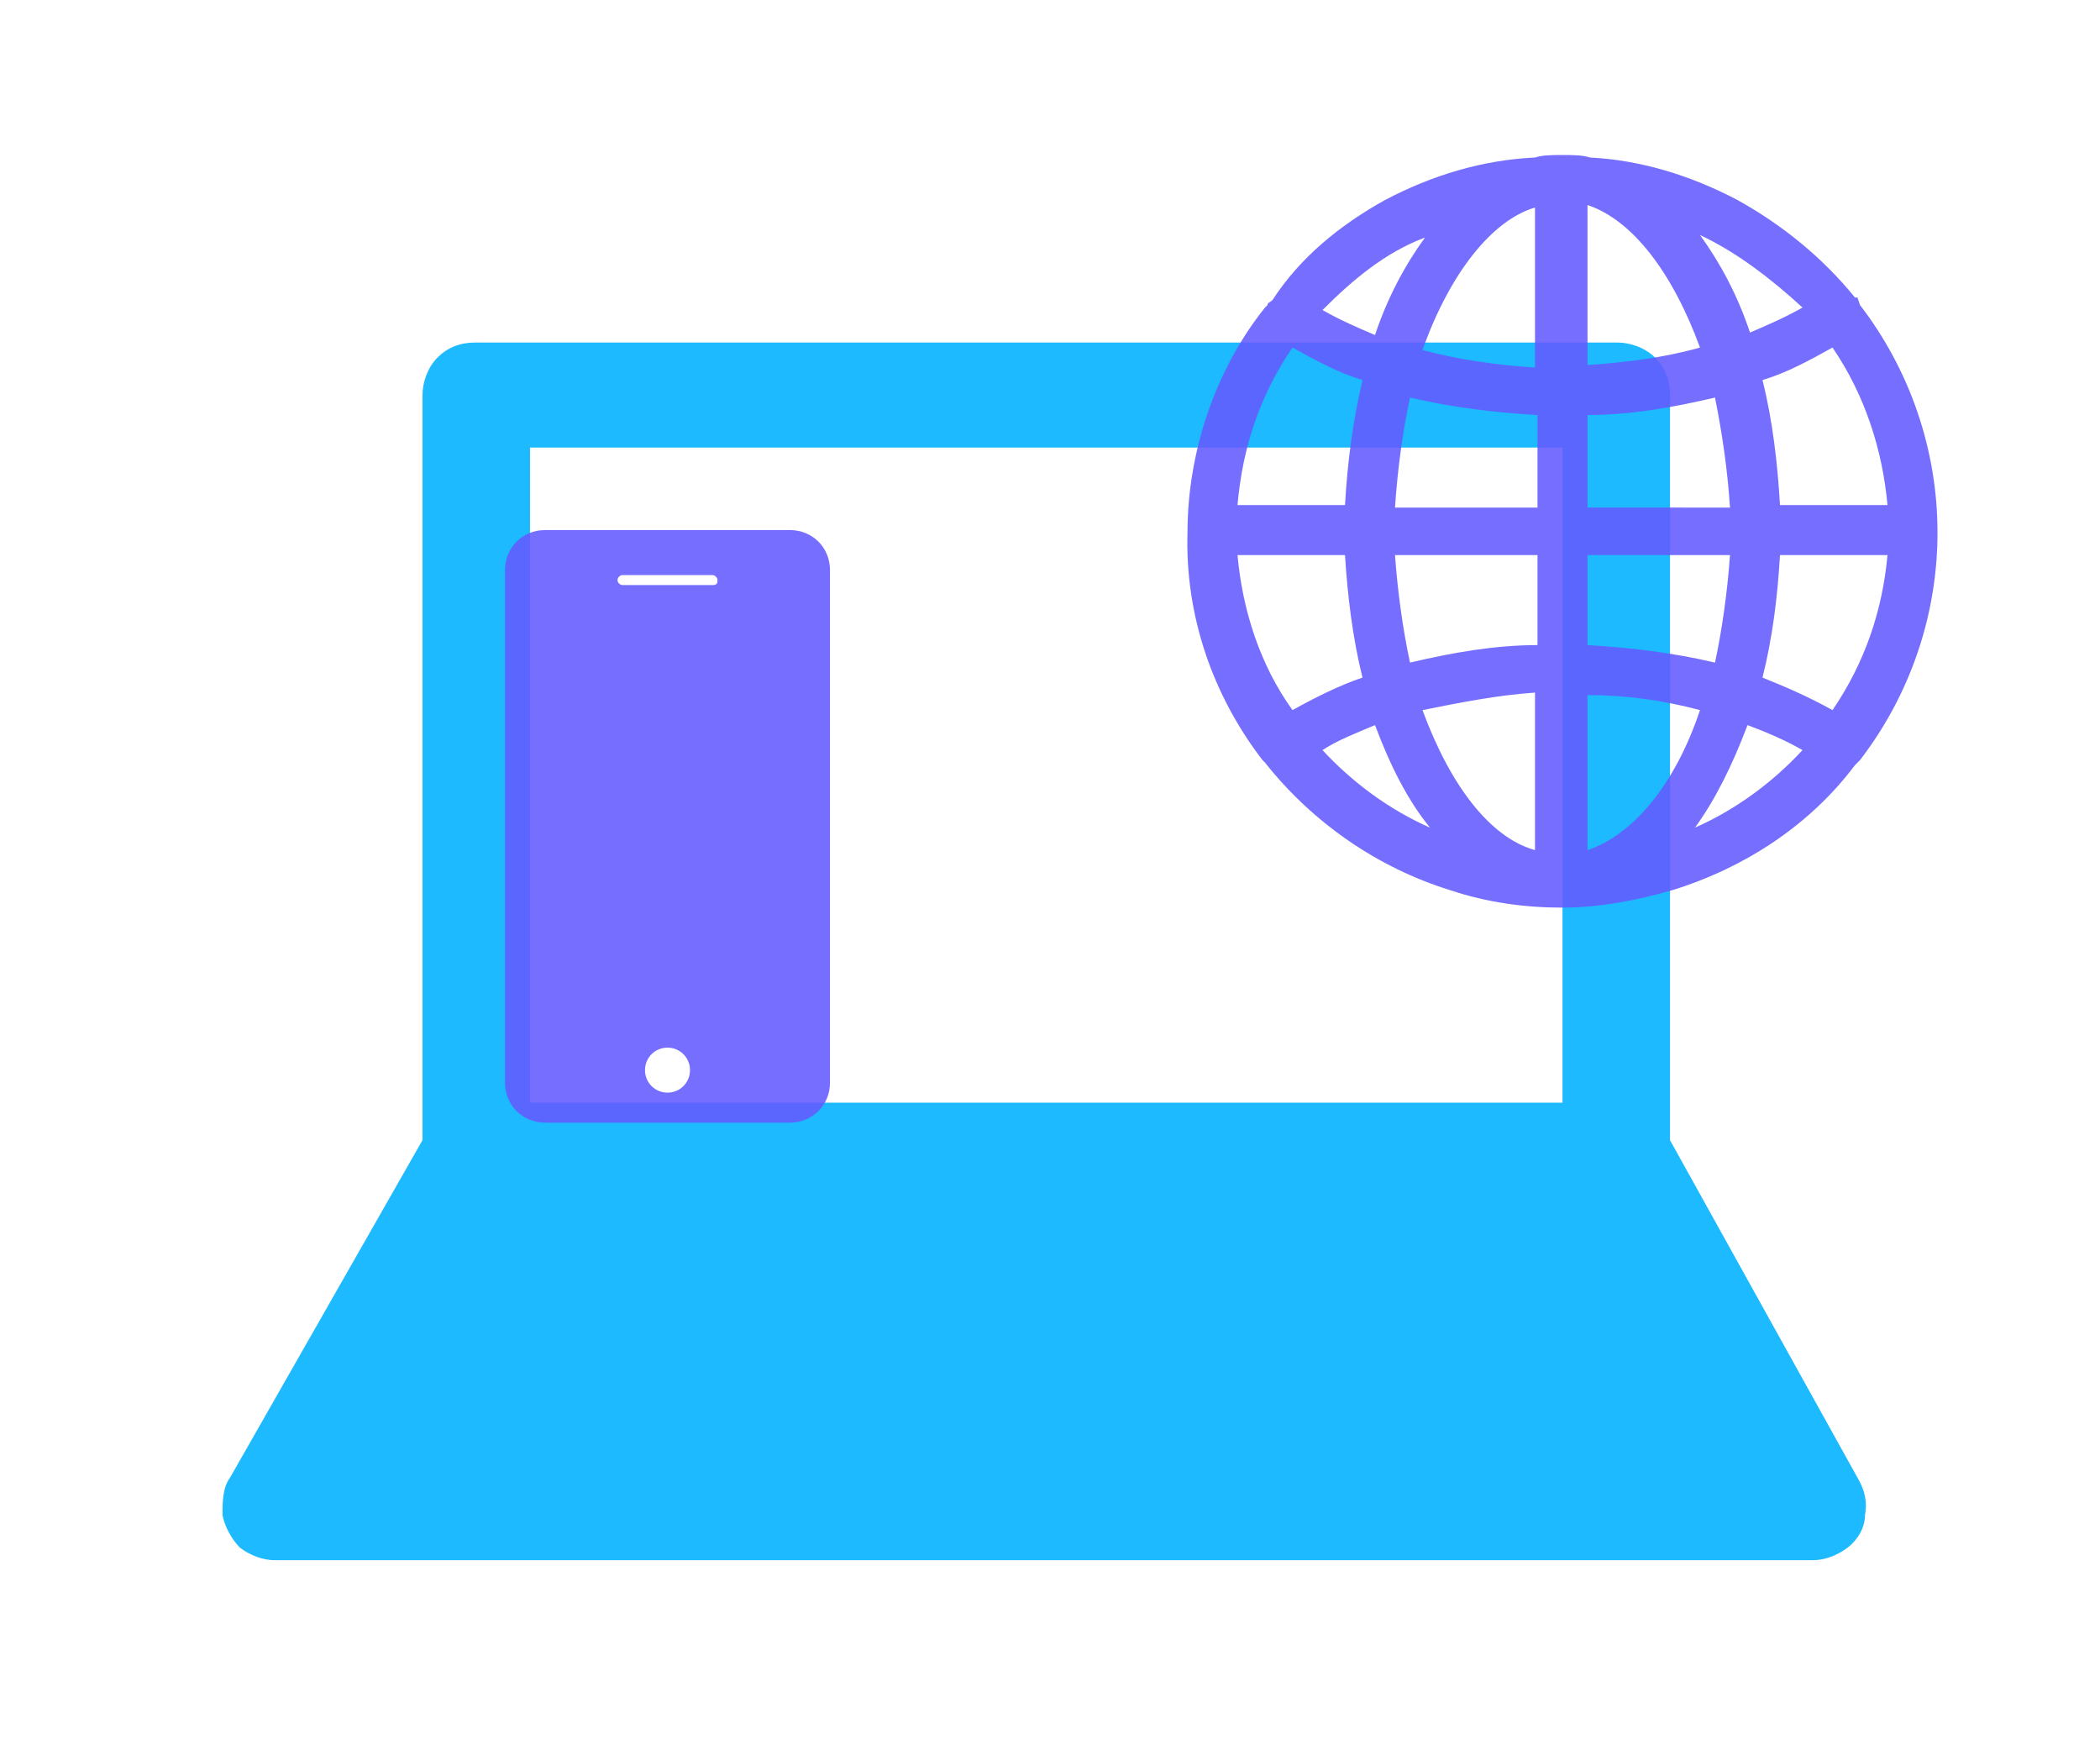 <?xml version="1.0" encoding="utf-8"?>
<!-- Generator: Adobe Illustrator 26.0.3, SVG Export Plug-In . SVG Version: 6.00 Build 0)  -->
<svg version="1.1" id="Layer_1" xmlns="http://www.w3.org/2000/svg" xmlns:xlink="http://www.w3.org/1999/xlink" x="0px" y="0px"
	 viewBox="0 0 84 70.2" style="enable-background:new 0 0 84 70.2;" xml:space="preserve">
<style type="text/css">
	.st0{opacity:0.88;}
	.st1{fill:#00B1FF;}
	.st2{fill:#635BFF;}
</style>
<g class="st0">
	<path class="st1" d="M66.8,45.6V15.8c0-0.6-0.2-1.1-0.6-1.5c-0.4-0.4-1-0.6-1.5-0.6H19h0c-0.6,0-1.1,0.2-1.5,0.6
		c-0.4,0.4-0.6,1-0.6,1.5v29.8L9.2,59.1c-0.3,0.4-0.3,1-0.3,1.5c0.1,0.5,0.4,1,0.7,1.3c0.4,0.3,0.9,0.5,1.4,0.5h61.5
		c0.5,0,1-0.2,1.4-0.5c0.4-0.3,0.7-0.8,0.7-1.3c0.1-0.5,0-1-0.3-1.5L66.8,45.6z M62.5,44.1H21.2V17.9h41.3V44.1z"/>
</g>
<g class="st0">
	<path class="st2" d="M62.5,36.3c-1.5,0-3-0.2-4.5-0.7c-2.9-0.9-5.5-2.7-7.4-5.1l0,0c0,0-0.1-0.1-0.1-0.1l0,0l0,0
		c-2-2.6-3.1-5.8-3-9.1c0-3.2,1.1-6.5,3.1-9v0l0.1-0.1c0-0.1,0.1-0.1,0.2-0.2C52,10.3,53.6,9,55.4,8c1.9-1,3.9-1.6,6-1.7
		c0.3-0.1,0.7-0.1,1.1-0.1c0.4,0,0.8,0,1.1,0.1c2,0.1,4,0.7,5.9,1.7c1.8,1,3.4,2.3,4.7,3.9l0.1,0l0.1,0.3c2,2.6,3.1,5.8,3.1,9.1
		c0,3.3-1.1,6.5-3.1,9.1l0,0c-0.1,0.1-0.1,0.1-0.2,0.2c-1.8,2.4-4.4,4.1-7.3,5C65.5,36,64,36.3,62.5,36.3z M63.5,34
		c1.8-0.6,3.5-2.6,4.5-5.6c-1.5-0.4-3-0.6-4.5-0.6V34z M56.9,28.4c1.1,3,2.7,5.1,4.5,5.6v-6.3C59.9,27.8,58.4,28.1,56.9,28.4z
		 M52.9,30c1.2,1.3,2.7,2.4,4.3,3.1C56.3,32,55.6,30.6,55,29C54.3,29.3,53.5,29.6,52.9,30z M69.9,29c-0.6,1.6-1.3,3-2.1,4.1
		c1.6-0.7,3.1-1.8,4.3-3.1C71.4,29.6,70.7,29.3,69.9,29z M49.5,22.2c0.2,2.2,0.9,4.4,2.2,6.2c0.9-0.5,1.9-1,2.8-1.3
		c-0.4-1.6-0.6-3.3-0.7-4.9H49.5z M70.5,27.1c1,0.4,1.9,0.8,2.8,1.3c1.3-1.9,2-4,2.2-6.2h-4.3C71.1,23.9,70.9,25.5,70.5,27.1z
		 M55.8,22.2c0.1,1.4,0.3,2.9,0.6,4.3c1.7-0.4,3.4-0.7,5.1-0.7v-3.6H55.8z M63.5,25.8c1.7,0.1,3.4,0.3,5.1,0.7
		c0.3-1.4,0.5-2.9,0.6-4.3h-5.7V25.8z M69.2,20.3c-0.1-1.5-0.3-2.9-0.6-4.4c-1.7,0.4-3.4,0.7-5.1,0.7v3.7H69.2z M75.5,20.2
		c-0.2-2.2-0.9-4.4-2.2-6.3c-0.9,0.5-1.8,1-2.8,1.3c0.4,1.6,0.6,3.3,0.7,5H75.5z M61.5,20.2v-3.6c-1.7-0.1-3.4-0.3-5.1-0.7
		c-0.3,1.4-0.5,2.9-0.6,4.4H61.5z M53.8,20.2c0.1-1.7,0.3-3.3,0.7-5c-1-0.3-1.9-0.8-2.8-1.3c-1.3,1.9-2,4-2.2,6.3H53.8z M63.5,14.6
		c1.5-0.1,3.1-0.3,4.5-0.7c-1.1-3-2.7-5.1-4.5-5.7V14.6z M56.9,14c1.5,0.4,3,0.6,4.5,0.7V8.3C59.7,8.8,58,10.9,56.9,14z M68,9.4
		c0.8,1.1,1.5,2.4,2,3.9c0.7-0.3,1.4-0.6,2.1-1C70.9,11.2,69.5,10.1,68,9.4z M52.9,12.4c0.7,0.4,1.4,0.7,2.1,1
		c0.5-1.5,1.2-2.8,2-3.9C55.4,10.1,54.1,11.2,52.9,12.4z"/>
</g>
<g class="st0">
	<path class="st2" d="M31.6,21.2h-9.8c-0.9,0-1.6,0.7-1.6,1.6v20.5c0,0.9,0.7,1.6,1.6,1.6h9.8c0.9,0,1.6-0.7,1.6-1.6V22.8
		C33.2,21.9,32.5,21.2,31.6,21.2z M26.7,43.7c-0.5,0-0.9-0.4-0.9-0.9s0.4-0.9,0.9-0.9c0.5,0,0.9,0.4,0.9,0.9S27.2,43.7,26.7,43.7z
		 M28.5,23.4h-3.6c-0.1,0-0.2-0.1-0.2-0.2s0.1-0.2,0.2-0.2h3.6c0.1,0,0.2,0.1,0.2,0.2S28.7,23.4,28.5,23.4z"/>
</g>
</svg>
